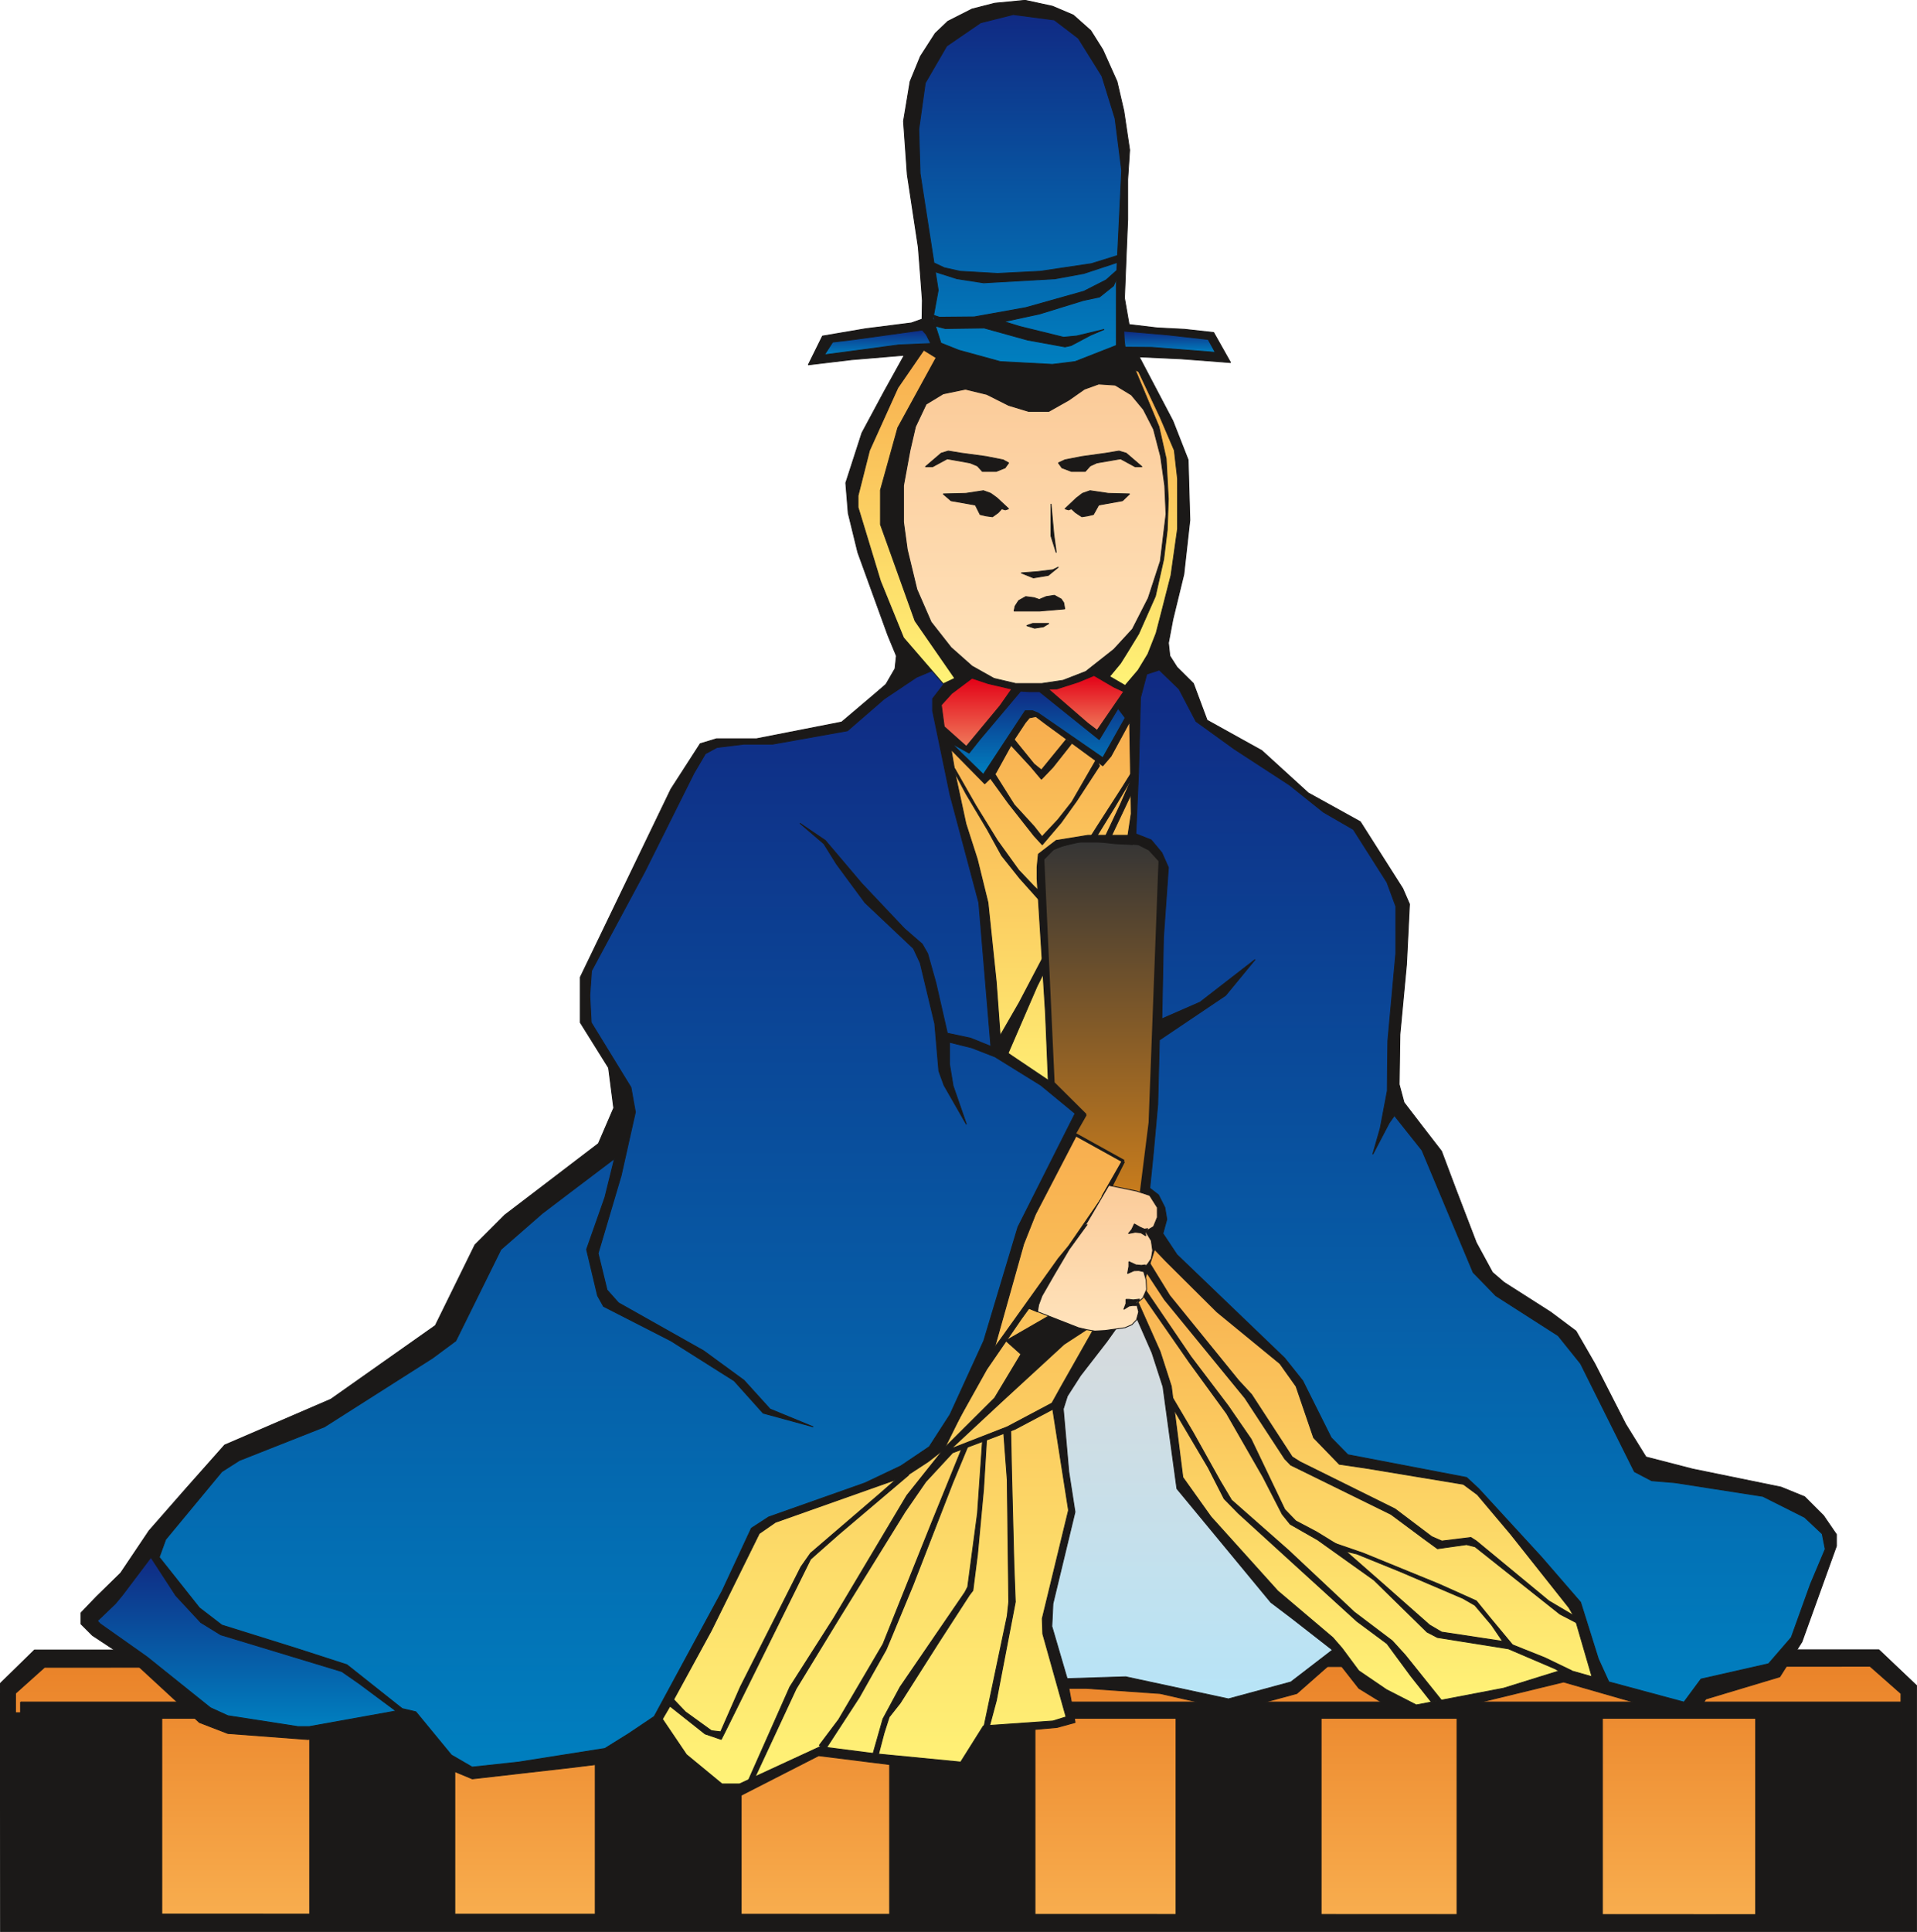 <svg xmlns="http://www.w3.org/2000/svg" version="1.2" width="672.567" height="179.3mm" viewBox="0 0 17795 17930" preserveAspectRatio="xMidYMid" fill-rule="evenodd" stroke-width="28.222" stroke-linejoin="round" xml:space="preserve"><defs class="ClipPathGroup"><clipPath id="a" clipPathUnits="userSpaceOnUse"><path d="M0 0h17795v17930H0z"/></clipPath></defs><g class="SlideGroup"><g class="Slide" clip-path="url(#a)"><g class="Page"><g class="com.sun.star.drawing.PolyPolygonShape"><path class="BoundingBox" fill="none" d="M-1 15307h17800v2626H-1z"/><defs><linearGradient id="b" x1="8898" y1="17927" x2="8898" y2="15310" gradientUnits="userSpaceOnUse"><stop offset="0" style="stop-color:#1b1918"/><stop offset="1" style="stop-color:#1b1918"/></linearGradient></defs><path style="fill:url(#b)" d="m3 15623 317-310 17121-2 353 335v2282H5l-2-2305Z"/><path fill="none" stroke="#1B1918" stroke-width="8" stroke-linejoin="bevel" d="m3 15623 317-310 17121-2 353 335v2282H5l-2-2305Z"/></g><g class="com.sun.star.drawing.PolyPolygonShape"><path class="BoundingBox" fill="none" d="M138 15460h17513v2314H138z"/><defs><linearGradient id="c" x1="8894" y1="17768" x2="8894" y2="15463" gradientUnits="userSpaceOnUse"><stop offset="0" style="stop-color:#f8ad4e"/><stop offset="1" style="stop-color:#ea8329"/></linearGradient></defs><path style="fill:url(#c)" d="m144 15715 269-241 16946-10 287 253v2052l-17504-5 2-2049Z"/><path fill="none" stroke="#1B1918" stroke-width="8" stroke-linejoin="bevel" d="m144 15715 269-241 16946-10 287 253v2052l-17504-5 2-2049Z"/></g><g class="com.sun.star.drawing.PolyPolygonShape"><path class="BoundingBox" fill="none" d="M138 15891h1369v1925H138z"/><defs><linearGradient id="d" x1="822" y1="17811" x2="822" y2="15895" gradientUnits="userSpaceOnUse"><stop offset="0" style="stop-color:#1b1918"/><stop offset="1" style="stop-color:#1b1918"/></linearGradient></defs><path style="fill:url(#d)" d="M142 15895h1360v1916H142v-1916Z"/><path fill="none" stroke="#1B1918" stroke-width="8" stroke-linejoin="bevel" d="M142 15895h1360v1916H142v-1916Z"/></g><g class="com.sun.star.drawing.PolyPolygonShape"><path class="BoundingBox" fill="none" d="M16293 15891h1359v1925h-1359z"/><defs><linearGradient id="e" x1="16972" y1="17811" x2="16972" y2="15895" gradientUnits="userSpaceOnUse"><stop offset="0" style="stop-color:#1b1918"/><stop offset="1" style="stop-color:#1b1918"/></linearGradient></defs><path style="fill:url(#e)" d="M16297 15895h1350v1916h-1350v-1916Z"/><path fill="none" stroke="#1B1918" stroke-width="8" stroke-linejoin="bevel" d="M16297 15895h1350v1916h-1350v-1916Z"/></g><g class="com.sun.star.drawing.PolyPolygonShape"><path class="BoundingBox" fill="none" d="M13520 15891h1360v1925h-1360z"/><defs><linearGradient id="f" x1="14200" y1="17811" x2="14200" y2="15895" gradientUnits="userSpaceOnUse"><stop offset="0" style="stop-color:#1b1918"/><stop offset="1" style="stop-color:#1b1918"/></linearGradient></defs><path style="fill:url(#f)" d="M13525 15895h1350v1916h-1350v-1916Z"/><path fill="none" stroke="#1B1918" stroke-width="8" stroke-linejoin="bevel" d="M13525 15895h1350v1916h-1350v-1916Z"/></g><g class="com.sun.star.drawing.PolyPolygonShape"><path class="BoundingBox" fill="none" d="M10913 15891h1356v1925h-1356z"/><defs><linearGradient id="g" x1="11590" y1="17811" x2="11590" y2="15895" gradientUnits="userSpaceOnUse"><stop offset="0" style="stop-color:#1b1918"/><stop offset="1" style="stop-color:#1b1918"/></linearGradient></defs><path style="fill:url(#g)" d="M10917 15895h1347v1916h-1347v-1916Z"/><path fill="none" stroke="#1B1918" stroke-width="8" stroke-linejoin="bevel" d="M10917 15895h1347v1916h-1347v-1916Z"/></g><g class="com.sun.star.drawing.PolyPolygonShape"><path class="BoundingBox" fill="none" d="M8253 15891h1360v1925H8253z"/><defs><linearGradient id="h" x1="8933" y1="17811" x2="8933" y2="15895" gradientUnits="userSpaceOnUse"><stop offset="0" style="stop-color:#1b1918"/><stop offset="1" style="stop-color:#1b1918"/></linearGradient></defs><path style="fill:url(#h)" d="M8258 15895h1350v1916H8258v-1916Z"/><path fill="none" stroke="#1B1918" stroke-width="8" stroke-linejoin="bevel" d="M8258 15895h1350v1916H8258v-1916Z"/></g><g class="com.sun.star.drawing.PolyPolygonShape"><path class="BoundingBox" fill="none" d="M5521 15891h1364v1925H5521z"/><defs><linearGradient id="i" x1="6202" y1="17811" x2="6202" y2="15895" gradientUnits="userSpaceOnUse"><stop offset="0" style="stop-color:#1b1918"/><stop offset="1" style="stop-color:#1b1918"/></linearGradient></defs><path style="fill:url(#i)" d="M5525 15895h1355v1916H5525v-1916Z"/><path fill="none" stroke="#1B1918" stroke-width="8" stroke-linejoin="bevel" d="M5525 15895h1355v1916H5525v-1916Z"/></g><g class="com.sun.star.drawing.PolyPolygonShape"><path class="BoundingBox" fill="none" d="M2871 15891h1356v1925H2871z"/><defs><linearGradient id="j" x1="3548" y1="17811" x2="3548" y2="15895" gradientUnits="userSpaceOnUse"><stop offset="0" style="stop-color:#1b1918"/><stop offset="1" style="stop-color:#1b1918"/></linearGradient></defs><path style="fill:url(#j)" d="M2875 15895h1347v1916H2875v-1916Z"/><path fill="none" stroke="#1B1918" stroke-width="8" stroke-linejoin="bevel" d="M2875 15895h1347v1916H2875v-1916Z"/></g><g class="com.sun.star.drawing.PolyPolygonShape"><path class="BoundingBox" fill="none" d="M187 15792h17465v160H187z"/><defs><linearGradient id="k" x1="8919" y1="15946" x2="8919" y2="15795" gradientUnits="userSpaceOnUse"><stop offset="0" style="stop-color:#1b1918"/><stop offset="1" style="stop-color:#1b1918"/></linearGradient></defs><path style="fill:url(#k)" d="M191 15796h17456v151H191v-151Z"/><path fill="none" stroke="#1B1918" stroke-width="8" stroke-linejoin="bevel" d="M191 15796h17456v151H191v-151Z"/></g><g class="com.sun.star.drawing.PolyPolygonShape"><path class="BoundingBox" fill="none" d="M748-1h16304v16675H748z"/><defs><linearGradient id="l" x1="8899" y1="16669" x2="8899" y2="3" gradientUnits="userSpaceOnUse"><stop offset="0" style="stop-color:#1b1918"/><stop offset="1" style="stop-color:#1b1918"/></linearGradient></defs><path style="fill:url(#l)" d="m752 14968 144-150 224-219 264-393 348-397 353-398 986-425 970-684 368-749 277-277 869-663 142-330-48-373-262-420v-421l841-1745 272-422 152-46h371l790-155 317-269 94-81 84-145 13-119-79-191-279-769-89-364-23-281 150-464 203-378 190-343-490 41-401 48 132-267 399-68 426-54 99-35 3-173-18-241-20-254-102-674-35-495 61-368 96-234 137-213 117-112 225-114 211-54 282-27 254 55 193 82 162 144 112 178 132 295 63 272 54 363-18 274v371l-15 356-15 373 43 246 261 31 254 13 270 30 157 279-460-35-388-18 312 594 142 362 16 559-56 503-102 419-41 218 13 120 66 104 153 152 127 341 508 282 431 393 483 267 394 620 63 145-28 561-61 650-7 462 45 168 168 219 180 233 132 351 191 498 150 276 107 92 434 277 234 175 175 303 287 562 188 304 434 112 821 168 218 89 175 175 120 175v107l-320 889-206 325-686 206-109 162h-99l-1113-320-1316 320h-160l-424-261-213-272-363 320-579 157-689-157-688-48h-160l58 317-167 46-630 56-211 373-524-61-849-106-734 375h-162l-417-315-213-266-368 266-366 46-955 109-262-109-373-368-892 112-742-56-264-102-581-536-412-272-106-106v-104Z"/><path fill="none" stroke="#1B1918" stroke-width="8" stroke-linejoin="bevel" d="m752 14968 144-150 224-219 264-393 348-397 353-398 986-425 970-684 368-749 277-277 869-663 142-330-48-373-262-420v-421l841-1745 272-422 152-46h371l790-155 317-269 94-81 84-145 13-119-79-191-279-769-89-364-23-281 150-464 203-378 190-343-490 41-401 48 132-267 399-68 426-54 99-35 3-173-18-241-20-254-102-674-35-495 61-368 96-234 137-213 117-112 225-114 211-54 282-27 254 55 193 82 162 144 112 178 132 295 63 272 54 363-18 274v371l-15 356-15 373 43 246 261 31 254 13 270 30 157 279-460-35-388-18 312 594 142 362 16 559-56 503-102 419-41 218 13 120 66 104 153 152 127 341 508 282 431 393 483 267 394 620 63 145-28 561-61 650-7 462 45 168 168 219 180 233 132 351 191 498 150 276 107 92 434 277 234 175 175 303 287 562 188 304 434 112 821 168 218 89 175 175 120 175v107l-320 889-206 325-686 206-109 162h-99l-1113-320-1316 320h-160l-424-261-213-272-363 320-579 157-689-157-688-48h-160l58 317-167 46-630 56-211 373-524-61-849-106-734 375h-162l-417-315-213-266-368 266-366 46-955 109-262-109-373-368-892 112-742-56-264-102-581-536-412-272-106-106v-104Z"/></g><g class="com.sun.star.drawing.PolyPolygonShape"><path class="BoundingBox" fill="none" d="M1474 6194h8511v10211H1474z"/><defs><linearGradient id="m" x1="5729" y1="16400" x2="5729" y2="6198" gradientUnits="userSpaceOnUse"><stop offset="0" style="stop-color:#007fbf"/><stop offset="1" style="stop-color:#102a83"/></linearGradient></defs><path style="fill:url(#m)" d="m6442 7175-458 917-493 918-16 229 13 251 369 602 41 229-132 589-214 722 83 340 106 119 790 445 375 274 242 267 401 165-465-127-269-300-587-371-626-320-55-99-102-429 170-483 89-360-419 317-251 191-384 335-419 848-216 160-1003 638-790 312-163 104-521 629-60 165 373 470 208 160 691 216 470 152 513 407 127 30 330 401 193 112 427-46 805-127 220-137 238-160 630-1163 272-584 160-104 894-316 333-158 264-178 193-299 313-684 317-1056 531-1054-318-262-426-264-216-84-206-51v203l33 201 124 358-208-363-48-132-38-440-135-563-63-135-450-425-264-358-117-188-223-191 236 160 338 399 396 419 165 143 51 89 76 270 107 469 216 46 188 76-112-1334-267-1001-162-780v-111l157-204-99-83-208 88-300 201-340 295-694 124h-267l-251 31-107 58-106 180Z"/><path fill="none" stroke="#1B1918" stroke-width="8" stroke-linejoin="bevel" d="m6442 7175-458 917-493 918-16 229 13 251 369 602 41 229-132 589-214 722 83 340 106 119 790 445 375 274 242 267 401 165-465-127-269-300-587-371-626-320-55-99-102-429 170-483 89-360-419 317-251 191-384 335-419 848-216 160-1003 638-790 312-163 104-521 629-60 165 373 470 208 160 691 216 470 152 513 407 127 30 330 401 193 112 427-46 805-127 220-137 238-160 630-1163 272-584 160-104 894-316 333-158 264-178 193-299 313-684 317-1056 531-1054-318-262-426-264-216-84-206-51v203l33 201 124 358-208-363-48-132-38-440-135-563-63-135-450-425-264-358-117-188-223-191 236 160 338 399 396 419 165 143 51 89 76 270 107 469 216 46 188 76-112-1334-267-1001-162-780v-111l157-204-99-83-208 88-300 201-340 295-694 124h-267l-251 31-107 58-106 180Z"/></g><g class="com.sun.star.drawing.PolyPolygonShape"><path class="BoundingBox" fill="none" d="M900 14449h2781v1580H900z"/><defs><linearGradient id="n" x1="2290" y1="16023" x2="2290" y2="14452" gradientUnits="userSpaceOnUse"><stop offset="0" style="stop-color:#007fbf"/><stop offset="1" style="stop-color:#102a83"/></linearGradient></defs><path style="fill:url(#n)" d="m904 15043 167-160 66-80 264-350 231 355 232 250 185 114 1124 341 160 111 343 255-806 145h-104l-651-101-162-74-590-473-432-305-27-28Z"/><path fill="none" stroke="#1B1918" stroke-width="8" stroke-linejoin="bevel" d="m904 15043 167-160 66-80 264-350 231 355 232 250 185 114 1124 341 160 111 343 255-806 145h-104l-651-101-162-74-590-473-432-305-27-28Z"/></g><g class="com.sun.star.drawing.PolyPolygonShape"><path class="BoundingBox" fill="none" d="M8825 6646h1681v3769H8825z"/><defs><linearGradient id="o" x1="9665" y1="10410" x2="9665" y2="6650" gradientUnits="userSpaceOnUse"><stop offset="0" style="stop-color:#fff377"/><stop offset="1" style="stop-color:#f8ad4e"/></linearGradient></defs><path style="fill:url(#o)" d="m9141 7274-312-317 43 251 94 437 106 330 99 402 77 737 38 521 45 122 456 307 305 231-23 64 81 51 231-587-17-589-28-539 101-720 64-424-15-851-173 318-76 89-531-389-90-68-61 12-38 46-99 150-175 317-102 99Z"/><path fill="none" stroke="#1B1918" stroke-width="8" stroke-linejoin="bevel" d="m9141 7274-312-317 43 251 94 437 106 330 99 402 77 737 38 521 45 122 456 307 305 231-23 64 81 51 231-587-17-589-28-539 101-720 64-424-15-851-173 318-76 89-531-389-90-68-61 12-38 46-99 150-175 317-102 99Z"/></g><g class="com.sun.star.drawing.PolyPolygonShape"><path class="BoundingBox" fill="none" d="M9264 7220h1247v2580H9264z"/><defs><linearGradient id="p" x1="9887" y1="9794" x2="9887" y2="7223" gradientUnits="userSpaceOnUse"><stop offset="0" style="stop-color:#1b1918"/><stop offset="1" style="stop-color:#1b1918"/></linearGradient></defs><path style="fill:url(#p)" d="m9349 9795 278-643 510-1014 364-770 5-144-106 243-201 427-168 356-331 600-239 455-193 335 50 117 31 38Z"/><path fill="none" stroke="#1B1918" stroke-width="8" stroke-linejoin="bevel" d="m9349 9795 278-643 510-1014 364-770 5-144-106 243-201 427-168 356-331 600-239 455-193 335 50 117 31 38Z"/></g><g class="com.sun.star.drawing.PolyPolygonShape"><path class="BoundingBox" fill="none" d="M9381 6854h571v383h-571z"/><defs><linearGradient id="q" x1="9666" y1="7232" x2="9666" y2="6858" gradientUnits="userSpaceOnUse"><stop offset="0" style="stop-color:#1b1918"/><stop offset="1" style="stop-color:#1b1918"/></linearGradient></defs><path style="fill:url(#q)" d="m9385 6916 182 197 100 119 107-112 173-219-51-36-229 281-69-56-188-232-25 58Z"/><path fill="none" stroke="#1B1918" stroke-width="8" stroke-linejoin="bevel" d="m9385 6916 182 197 100 119 107-112 173-219-51-36-229 281-69-56-188-232-25 58Z"/></g><g class="com.sun.star.drawing.PolyPolygonShape"><path class="BoundingBox" fill="none" d="M9182 7045h1030v801H9182z"/><defs><linearGradient id="r" x1="9697" y1="7839" x2="9697" y2="7048" gradientUnits="userSpaceOnUse"><stop offset="0" style="stop-color:#1b1918"/><stop offset="1" style="stop-color:#1b1918"/></linearGradient></defs><path style="fill:url(#r)" d="m9187 7214 175 242 237 301 76 83 175-206 144-201 213-326-30-58-227 394-130 165-140 149-5 10-76-97-184-201-185-294-43 39Z"/><path fill="none" stroke="#1B1918" stroke-width="8" stroke-linejoin="bevel" d="m9187 7214 175 242 237 301 76 83 175-206 144-201 213-326-30-58-227 394-130 165-140 149-5 10-76-97-184-201-185-294-43 39Z"/></g><g class="com.sun.star.drawing.PolyPolygonShape"><path class="BoundingBox" fill="none" d="M8858 7128h1654v1310H8858z"/><defs><linearGradient id="s" x1="9684" y1="8432" x2="9684" y2="7131" gradientUnits="userSpaceOnUse"><stop offset="0" style="stop-color:#1b1918"/><stop offset="1" style="stop-color:#1b1918"/></linearGradient></defs><path style="fill:url(#s)" d="m8872 7187 96 181 198 332 132 240 168 211 193 216 72 66 175-259 219-323 213-346 168-282v-56l-94 150-224 348-246 387-224 287-120-114-142-150-196-272-203-329-195-342 10 55Z"/><path fill="none" stroke="#1B1918" stroke-width="8" stroke-linejoin="bevel" d="m8872 7187 96 181 198 332 132 240 168 211 193 216 72 66 175-259 219-323 213-346 168-282v-56l-94 150-224 348-246 387-224 287-120-114-142-150-196-272-203-329-195-342 10 55Z"/></g><g class="com.sun.star.drawing.PolyPolygonShape"><path class="BoundingBox" fill="none" d="M6145 10430h4498v6131H6145z"/><defs><linearGradient id="t" x1="8393" y1="16556" x2="8393" y2="10434" gradientUnits="userSpaceOnUse"><stop offset="0" style="stop-color:#fff377"/><stop offset="1" style="stop-color:#f8ad4e"/></linearGradient></defs><path style="fill:url(#t)" d="m10046 10434-434 835-110 277-266 947-473 958-145 113-205 134-1215 430-150 104-445 901-368 674-86 147 223 330 330 272h163l749-346 523 67 781 76 211-336 645-45 122-38-216-770-5-142 244-1006-155-992 86-155 531-937 257-368-356-394-53-68 233-407-416-261Z"/><path fill="none" stroke="#1B1918" stroke-width="8" stroke-linejoin="bevel" d="m10046 10434-434 835-110 277-266 947-473 958-145 113-205 134-1215 430-150 104-445 901-368 674-86 147 223 330 330 272h163l749-346 523 67 781 76 211-336 645-45 122-38-216-770-5-142 244-1006-155-992 86-155 531-937 257-368-356-394-53-68 233-407-416-261Z"/></g><g class="com.sun.star.drawing.PolyPolygonShape"><path class="BoundingBox" fill="none" d="M9760 12122h2614v3650H9760z"/><defs><linearGradient id="u" x1="11066" y1="15766" x2="11066" y2="12125" gradientUnits="userSpaceOnUse"><stop offset="0" style="stop-color:#b7e4f7"/><stop offset="1" style="stop-color:#d9dadb"/></linearGradient></defs><path style="fill:url(#u)" d="m10506 12126-232 325-244 315-122 190-38 120 51 582 58 374-205 851-10 211 142 485 544-17 953 205 580-157 386-297-378-295-194-147-872-1055-129-946-102-315-188-429Z"/><path fill="none" stroke="#1B1918" stroke-width="8" stroke-linejoin="bevel" d="m10506 12126-232 325-244 315-122 190-38 120 51 582 58 374-205 851-10 211 142 485 544-17 953 205 580-157 386-297-378-295-194-147-872-1055-129-946-102-315-188-429Z"/></g><g class="com.sun.star.drawing.PolyPolygonShape"><path class="BoundingBox" fill="none" d="M10557 11591h4226v4237h-4226z"/><defs><linearGradient id="v" x1="12669" y1="15823" x2="12669" y2="11595" gradientUnits="userSpaceOnUse"><stop offset="0" style="stop-color:#fff377"/><stop offset="1" style="stop-color:#f8ad4e"/></linearGradient></defs><path style="fill:url(#v)" d="m10718 11595-157 482 208 467 104 322 107 845 261 366 620 688 511 433 86 99 155 209 257 175 277 142 810-155 572-178 249 71-158-543-55-97-544-686-307-364-130-96-907-150-245-36-238-246-163-477-150-211-584-479-475-472-104-109Z"/><path fill="none" stroke="#1B1918" stroke-width="8" stroke-linejoin="bevel" d="m10718 11595-157 482 208 467 104 322 107 845 261 366 620 688 511 433 86 99 155 209 257 175 277 142 810-155 572-178 249 71-158-543-55-97-544-686-307-364-130-96-907-150-245-36-238-246-163-477-150-211-584-479-475-472-104-109Z"/></g><g class="com.sun.star.drawing.PolyPolygonShape"><path class="BoundingBox" fill="none" d="M6214 13684h2227v2465H6214z"/><defs><linearGradient id="w" x1="7327" y1="16142" x2="7327" y2="13687" gradientUnits="userSpaceOnUse"><stop offset="0" style="stop-color:#1b1918"/><stop offset="1" style="stop-color:#1b1918"/></linearGradient></defs><path style="fill:url(#w)" d="m8436 13688-650 551-214 189-48 43-793 1601-36 71-150-51-327-259 33-63 111 117 242 175 86 10 183-417 562-1113 89-127 635-545 208-182h69Z"/><path fill="none" stroke="#1B1918" stroke-width="8" stroke-linejoin="bevel" d="m8436 13688-650 551-214 189-48 43-793 1601-36 71-150-51-327-259 33-63 111 117 242 175 86 10 183-417 562-1113 89-127 635-545 208-182h69Z"/></g><g class="com.sun.star.drawing.PolyPolygonShape"><path class="BoundingBox" fill="none" d="M8825 11098h1458v2205H8825z"/><defs><linearGradient id="x" x1="9553" y1="13298" x2="9553" y2="11102" gradientUnits="userSpaceOnUse"><stop offset="0" style="stop-color:#1b1918"/><stop offset="1" style="stop-color:#1b1918"/></linearGradient></defs><path style="fill:url(#x)" d="m8829 13298 330-590 323-470 412-567 384-526-40-43-318 462-95 115-538 752-116 157-200 408-142 302Z"/><path fill="none" stroke="#1B1918" stroke-width="8" stroke-linejoin="bevel" d="m8829 13298 330-590 323-470 412-567 384-526-40-43-318 462-95 115-538 752-116 157-200 408-142 302Z"/></g><g class="com.sun.star.drawing.PolyPolygonShape"><path class="BoundingBox" fill="none" d="M6945 11929h3579v4595H6945z"/><defs><linearGradient id="y" x1="8734" y1="16519" x2="8734" y2="11933" gradientUnits="userSpaceOnUse"><stop offset="0" style="stop-color:#1b1918"/><stop offset="1" style="stop-color:#1b1918"/></linearGradient></defs><path style="fill:url(#y)" d="m9337 12443 140 125-244 406-455 453-360 452-677 1136-409 641-383 863 60-28 381-818 394-646 616-995 193-280 249-269 581-219 355-188v-61l-428 227-521 203 462-430 586-539 210-137 206-191 219-101 7-114-632 193-550 317Z"/><path fill="none" stroke="#1B1918" stroke-width="8" stroke-linejoin="bevel" d="m9337 12443 140 125-244 406-455 453-360 452-677 1136-409 641-383 863 60-28 381-818 394-646 616-995 193-280 249-269 581-219 355-188v-61l-428 227-521 203 462-430 586-539 210-137 206-191 219-101 7-114-632 193-550 317Z"/></g><g class="com.sun.star.drawing.PolyPolygonShape"><path class="BoundingBox" fill="none" d="M7601 13422h1387v2809H7601z"/><defs><linearGradient id="z" x1="8294" y1="16226" x2="8294" y2="13426" gradientUnits="userSpaceOnUse"><stop offset="0" style="stop-color:#1b1918"/><stop offset="1" style="stop-color:#1b1918"/></linearGradient></defs><path style="fill:url(#z)" d="m7605 16198 180-239 412-701 453-1129 275-676 58-27-140 337-369 950-203 489-46 109-249 442-308 473-63-28Z"/><path fill="none" stroke="#1B1918" stroke-width="8" stroke-linejoin="bevel" d="m7605 16198 180-239 412-701 453-1129 275-676 58-27-140 337-369 950-203 489-46 109-249 442-308 473-63-28Z"/></g><g class="com.sun.star.drawing.PolyPolygonShape"><path class="BoundingBox" fill="none" d="M8101 13354h1062v2931H8101z"/><defs><linearGradient id="A" x1="8631" y1="16280" x2="8631" y2="13358" gradientUnits="userSpaceOnUse"><stop offset="0" style="stop-color:#1b1918"/><stop offset="1" style="stop-color:#1b1918"/></linearGradient></defs><path style="fill:url(#A)" d="m8105 16273 91-320 160-297 601-878 26-50 91-685 46-663 38-22-28 462-56 603-43 338-33 43-283 437-359 565-102 129-48 150-51 195-50-7Z"/><path fill="none" stroke="#1B1918" stroke-width="8" stroke-linejoin="bevel" d="m8105 16273 91-320 160-297 601-878 26-50 91-685 46-663 38-22-28 462-56 603-43 338-33 43-283 437-359 565-102 129-48 150-51 195-50-7Z"/></g><g class="com.sun.star.drawing.PolyPolygonShape"><path class="BoundingBox" fill="none" d="M9125 13275h305v2779h-305z"/><defs><linearGradient id="B" x1="9277" y1="16049" x2="9277" y2="13279" gradientUnits="userSpaceOnUse"><stop offset="0" style="stop-color:#1b1918"/><stop offset="1" style="stop-color:#1b1918"/></linearGradient></defs><path style="fill:url(#B)" d="m9317 13294 33 439 14 1134-14 130-221 1052 55-25 65-242 176-915-13-343-22-867-8-378-65 15Z"/><path fill="none" stroke="#1B1918" stroke-width="8" stroke-linejoin="bevel" d="m9317 13294 33 439 14 1134-14 130-221 1052 55-25 65-242 176-915-13-343-22-867-8-378-65 15Z"/></g><g class="com.sun.star.drawing.PolyPolygonShape"><path class="BoundingBox" fill="none" d="M10882 12970h2504v2827h-2504z"/><defs><linearGradient id="C" x1="12133" y1="15792" x2="12133" y2="12974" gradientUnits="userSpaceOnUse"><stop offset="0" style="stop-color:#1b1918"/><stop offset="1" style="stop-color:#1b1918"/></linearGradient></defs><path style="fill:url(#C)" d="m10898 13083 318 538 147 288 132 135 1101 1003 279 207 221 300 188 238 97-12-336-419-121-133-353-267-609-572-530-467-107-180-249-446-190-322 12 109Z"/><path fill="none" stroke="#1B1918" stroke-width="8" stroke-linejoin="bevel" d="m10898 13083 318 538 147 288 132 135 1101 1003 279 207 221 300 188 238 97-12-336-419-121-133-353-267-609-572-530-467-107-180-249-446-190-322 12 109Z"/></g><g class="com.sun.star.drawing.PolyPolygonShape"><path class="BoundingBox" fill="none" d="M10578 11929h4016v3592h-4016z"/><defs><linearGradient id="D" x1="12585" y1="15515" x2="12585" y2="11933" gradientUnits="userSpaceOnUse"><stop offset="0" style="stop-color:#1b1918"/><stop offset="1" style="stop-color:#1b1918"/></linearGradient></defs><path style="fill:url(#D)" d="m10582 11983 459 661 346 475 338 589 178 346 74 92 254 145 523 373 493 483 96 50 659 105 437 187 41 26 109-10-249-120-376-150-582-88-112-66-429-379-397-348-223-137-193-102-102-106-312-652-215-312-345-455-447-657-25 50Z"/><path fill="none" stroke="#1B1918" stroke-width="8" stroke-linejoin="bevel" d="m10582 11983 459 661 346 475 338 589 178 346 74 92 254 145 523 373 493 483 96 50 659 105 437 187 41 26 109-10-249-120-376-150-582-88-112-66-429-379-397-348-223-137-193-102-102-106-312-652-215-312-345-455-447-657-25 50Z"/></g><g class="com.sun.star.drawing.PolyPolygonShape"><path class="BoundingBox" fill="none" d="M12355 14309h1710v985h-1710z"/><defs><linearGradient id="E" x1="13210" y1="15289" x2="13210" y2="14313" gradientUnits="userSpaceOnUse"><stop offset="0" style="stop-color:#1b1918"/><stop offset="1" style="stop-color:#1b1918"/></linearGradient></defs><path style="fill:url(#E)" d="m12360 14313 294 101 702 287 348 156 130 160 226 272-97-36-117-172-155-183-111-64-585-250-399-162-109-26-127-83Z"/><path fill="none" stroke="#1B1918" stroke-width="8" stroke-linejoin="bevel" d="m12360 14313 294 101 702 287 348 156 130 160 226 272-97-36-117-172-155-183-111-64-585-250-399-162-109-26-127-83Z"/></g><g class="com.sun.star.drawing.PolyPolygonShape"><path class="BoundingBox" fill="none" d="M10639 11702h4021v3374h-4021z"/><defs><linearGradient id="F" x1="12649" y1="15071" x2="12649" y2="11707" gradientUnits="userSpaceOnUse"><stop offset="0" style="stop-color:#1b1918"/><stop offset="1" style="stop-color:#1b1918"/></linearGradient></defs><path style="fill:url(#F)" d="m10643 11808 167 254 747 913 369 564 56 58 930 457 307 228 125 91 269-38 80 20 787 625 175 91-40-73-237-140-673-556-51-33-270 33-94-41-340-257-882-437-73-46-377-579-122-132-638-786-195-317-20 101Z"/><path fill="none" stroke="#1B1918" stroke-width="8" stroke-linejoin="bevel" d="m10643 11808 167 254 747 913 369 564 56 58 930 457 307 228 125 91 269-38 80 20 787 625 175 91-40-73-237-140-673-556-51-33-270 33-94-41-340-257-882-437-73-46-377-579-122-132-638-786-195-317-20 101Z"/></g><g class="com.sun.star.drawing.PolyPolygonShape"><path class="BoundingBox" fill="none" d="M7960 3245h908v3106h-908z"/><defs><linearGradient id="G" x1="8414" y1="6345" x2="8414" y2="3248" gradientUnits="userSpaceOnUse"><stop offset="0" style="stop-color:#fff377"/><stop offset="1" style="stop-color:#f8ad4e"/></linearGradient></defs><path style="fill:url(#G)" d="m8575 3249-241 350-263 582-106 419v109l208 684 214 526 369 427 107-51-369-533-321-895v-318l161-579 356-650-115-71Z"/><path fill="none" stroke="#1B1918" stroke-width="8" stroke-linejoin="bevel" d="m8575 3249-241 350-263 582-106 419v109l208 684 214 526 369 427 107-51-369-533-321-895v-318l161-579 356-650-115-71Z"/></g><g class="com.sun.star.drawing.PolyPolygonShape"><path class="BoundingBox" fill="none" d="M8383 3560h2446v2789H8383z"/><defs><linearGradient id="H" x1="9605" y1="6344" x2="9605" y2="3564" gradientUnits="userSpaceOnUse"><stop offset="0" style="stop-color:#ffe3bc"/><stop offset="1" style="stop-color:#fbcb99"/></linearGradient></defs><path style="fill:url(#H)" d="m8755 3655-158 96-99 209-51 221-60 326v338l35 256 89 369 132 303 185 236 195 173 203 114 203 48h239l200-30 211-82 260-205 173-188 147-288 112-343 53-437-12-264-38-270-66-254-94-183-112-135-150-91-153-10-133 48-144 101-186 105h-188l-185-56-203-102-199-48-206 43Z"/><path fill="none" stroke="#1B1918" stroke-width="8" stroke-linejoin="bevel" d="m8755 3655-158 96-99 209-51 221-60 326v338l35 256 89 369 132 303 185 236 195 173 203 114 203 48h239l200-30 211-82 260-205 173-188 147-288 112-343 53-437-12-264-38-270-66-254-94-183-112-135-150-91-153-10-133 48-144 101-186 105h-188l-185-56-203-102-199-48-206 43Z"/></g><g class="com.sun.star.drawing.PolyPolygonShape"><path class="BoundingBox" fill="none" d="M10296 3428h640v2939h-640z"/><defs><linearGradient id="I" x1="10615" y1="6362" x2="10615" y2="3432" gradientUnits="userSpaceOnUse"><stop offset="0" style="stop-color:#fff377"/><stop offset="1" style="stop-color:#f8ad4e"/></linearGradient></defs><path style="fill:url(#I)" d="m10537 3432 221 528 67 298 20 373-10 287-33 272-77 343-155 349-107 175-62 99-101 122 144 84 121-142 91-150 76-193 50-193 88-344 61-432v-465l-30-264-131-306-200-424-33-17Z"/><path fill="none" stroke="#1B1918" stroke-width="8" stroke-linejoin="bevel" d="m10537 3432 221 528 67 298 20 373-10 287-33 272-77 343-155 349-107 175-62 99-101 122 144 84 121-142 91-150 76-193 50-193 88-344 61-432v-465l-30-264-131-306-200-424-33-17Z"/></g><g class="com.sun.star.drawing.PolyPolygonShape"><path class="BoundingBox" fill="none" d="M8586 4181h782v199h-782z"/><defs><linearGradient id="J" x1="8976" y1="4374" x2="8976" y2="4185" gradientUnits="userSpaceOnUse"><stop offset="0" style="stop-color:#1b1918"/><stop offset="1" style="stop-color:#1b1918"/></linearGradient></defs><path style="fill:url(#J)" d="m9312 4268-158-31-229-31-122-20-66 20-147 126h66l137-74 212 38 68 28 46 51h129l82-33 33-46-51-28Z"/><path fill="none" stroke="#1B1918" stroke-width="8" stroke-linejoin="bevel" d="m9312 4268-158-31-229-31-122-20-66 20-147 126h66l137-74 212 38 68 28 46 51h129l82-33 33-46-51-28Z"/></g><g class="com.sun.star.drawing.PolyPolygonShape"><path class="BoundingBox" fill="none" d="M9821 4181h785v199h-785z"/><defs><linearGradient id="K" x1="10213" y1="4374" x2="10213" y2="4185" gradientUnits="userSpaceOnUse"><stop offset="0" style="stop-color:#1b1918"/><stop offset="1" style="stop-color:#1b1918"/></linearGradient></defs><path style="fill:url(#K)" d="m9885 4268 159-31 223-31 120-20 67 20 147 126h-63l-136-74-221 38-61 28-46 51h-128l-88-33-33-46 60-28Z"/><path fill="none" stroke="#1B1918" stroke-width="8" stroke-linejoin="bevel" d="m9885 4268 159-31 223-31 120-20 67 20 147 126h-63l-136-74-221 38-61 28-46 51h-128l-88-33-33-46 60-28Z"/></g><g class="com.sun.star.drawing.PolyPolygonShape"><path class="BoundingBox" fill="none" d="M9751 4672h59v462h-59z"/><defs><linearGradient id="L" x1="9780" y1="5128" x2="9780" y2="4675" gradientUnits="userSpaceOnUse"><stop offset="0" style="stop-color:#1b1918"/><stop offset="1" style="stop-color:#1b1918"/></linearGradient></defs><path style="fill:url(#L)" d="M9756 4676v298l49 155-23-173-26-280Z"/><path fill="none" stroke="#1B1918" stroke-width="8" stroke-linejoin="bevel" d="M9756 4676v298l49 155-23-173-26-280Z"/></g><g class="com.sun.star.drawing.PolyPolygonShape"><path class="BoundingBox" fill="none" d="M9474 5259h356v109h-356z"/><defs><linearGradient id="M" x1="9652" y1="5363" x2="9652" y2="5263" gradientUnits="userSpaceOnUse"><stop offset="0" style="stop-color:#1b1918"/><stop offset="1" style="stop-color:#1b1918"/></linearGradient></defs><path style="fill:url(#M)" d="m9774 5288-146 18-149 11 114 46 138-23 94-77-51 25Z"/><path fill="none" stroke="#1B1918" stroke-width="8" stroke-linejoin="bevel" d="m9774 5288-146 18-149 11 114 46 138-23 94-77-51 25Z"/></g><g class="com.sun.star.drawing.PolyPolygonShape"><path class="BoundingBox" fill="none" d="M9409 5521h480v155h-480z"/><defs><linearGradient id="N" x1="9648" y1="5671" x2="9648" y2="5525" gradientUnits="userSpaceOnUse"><stop offset="0" style="stop-color:#1b1918"/><stop offset="1" style="stop-color:#1b1918"/></linearGradient></defs><path style="fill:url(#N)" d="m9884 5651-10-57-23-34-63-35-77 12-64 27-48-17-77-10-66 37-33 51-10 46h237l234-20Z"/><path fill="none" stroke="#1B1918" stroke-width="8" stroke-linejoin="bevel" d="m9884 5651-10-57-23-34-63-35-77 12-64 27-48-17-77-10-66 37-33 51-10 46h237l234-20Z"/></g><g class="com.sun.star.drawing.PolyPolygonShape"><path class="BoundingBox" fill="none" d="M9526 5782h216v53h-216z"/><defs><linearGradient id="O" x1="9633" y1="5830" x2="9633" y2="5786" gradientUnits="userSpaceOnUse"><stop offset="0" style="stop-color:#1b1918"/><stop offset="1" style="stop-color:#1b1918"/></linearGradient></defs><path style="fill:url(#O)" d="M9586 5786h151l-51 31-82 13-74-24 56-20Z"/><path fill="none" stroke="#1B1918" stroke-width="8" stroke-linejoin="bevel" d="M9586 5786h151l-51 31-82 13-74-24 56-20Z"/></g><g class="com.sun.star.drawing.PolyPolygonShape"><path class="BoundingBox" fill="none" d="M9882 4550h609v252h-609z"/><defs><linearGradient id="P" x1="10186" y1="4796" x2="10186" y2="4554" gradientUnits="userSpaceOnUse"><stop offset="0" style="stop-color:#1b1918"/><stop offset="1" style="stop-color:#1b1918"/></linearGradient></defs><path style="fill:url(#P)" d="m9886 4722 106-100 56-43 71-25 169 25 198 5-66 63-221 40-49 88-56 13-51 8-58-38-39-36-27 10-33-10Z"/><path fill="none" stroke="#1B1918" stroke-width="8" stroke-linejoin="bevel" d="m9886 4722 106-100 56-43 71-25 169 25 198 5-66 63-221 40-49 88-56 13-51 8-58-38-39-36-27 10-33-10Z"/></g><g class="com.sun.star.drawing.PolyPolygonShape"><path class="BoundingBox" fill="none" d="M8751 4550h617v252h-617z"/><defs><linearGradient id="Q" x1="9059" y1="4796" x2="9059" y2="4554" gradientUnits="userSpaceOnUse"><stop offset="0" style="stop-color:#1b1918"/><stop offset="1" style="stop-color:#1b1918"/></linearGradient></defs><path style="fill:url(#Q)" d="m9363 4722-107-100-59-43-68-25-164 25-210 5 73 63 226 40 44 88 56 13 59 8 53-38 33-36 33 10 31-10Z"/><path fill="none" stroke="#1B1918" stroke-width="8" stroke-linejoin="bevel" d="m9363 4722-107-100-59-43-68-25-164 25-210 5 73 63 226 40 44 88 56 13 59 8 53-38 33-36 33 10 31-10Z"/></g><g class="com.sun.star.drawing.PolyPolygonShape"><path class="BoundingBox" fill="none" d="M9727 6264h709v519h-709z"/><defs><linearGradient id="R" x1="10081" y1="6777" x2="10081" y2="6268" gradientUnits="userSpaceOnUse"><stop offset="0" style="stop-color:#ef795a"/><stop offset="1" style="stop-color:#e30016"/></linearGradient></defs><path style="fill:url(#R)" d="m9731 6395 364 315 89 68 247-359-94-44-181-106-145 60-199 64-81 2Z"/><path fill="none" stroke="#1B1918" stroke-width="8" stroke-linejoin="bevel" d="m9731 6395 364 315 89 68 247-359-94-44-181-106-145 60-199 64-81 2Z"/></g><g class="com.sun.star.drawing.PolyPolygonShape"><path class="BoundingBox" fill="none" d="M8734 6290h663v642h-663z"/><defs><linearGradient id="S" x1="9065" y1="6926" x2="9065" y2="6293" gradientUnits="userSpaceOnUse"><stop offset="0" style="stop-color:#ef795a"/><stop offset="1" style="stop-color:#e30016"/></linearGradient></defs><path style="fill:url(#S)" d="m9023 6294-189 142-96 106 27 202 205 183 313-377 109-155-219-51-150-50Z"/><path fill="none" stroke="#1B1918" stroke-width="8" stroke-linejoin="bevel" d="m9023 6294-189 142-96 106 27 202 205 183 313-377 109-155-219-51-150-50Z"/></g><g class="com.sun.star.drawing.PolyPolygonShape"><path class="BoundingBox" fill="none" d="M8830 6410h1620v782H8830z"/><defs><linearGradient id="T" x1="9639" y1="7186" x2="9639" y2="6413" gradientUnits="userSpaceOnUse"><stop offset="0" style="stop-color:#007fbf"/><stop offset="1" style="stop-color:#102a83"/></linearGradient></defs><path style="fill:url(#T)" d="m9474 6414-379 450-99 125-162-89 294 287 389-591h68l51 21 601 415 208-370-66-88-175 290-554-445h-95l-81-5Z"/><path fill="none" stroke="#1B1918" stroke-width="8" stroke-linejoin="bevel" d="m9474 6414-379 450-99 125-162-89 294 287 389-591h68l51 21 601 415 208-370-66-88-175 290-554-445h-95l-81-5Z"/></g><g class="com.sun.star.drawing.PolyPolygonShape"><path class="BoundingBox" fill="none" d="M9666 7791h1117v4046H9666z"/><defs><linearGradient id="U" x1="10224" y1="11821" x2="10224" y2="7804" gradientUnits="userSpaceOnUse"><stop offset="0" style="stop-color:#e98c17"/><stop offset="1" style="stop-color:#353535"/></linearGradient></defs><path style="fill:url(#U)" d="m10430 10777-458-254 101-177-297-295-96-2079 101-104 201-63h326l262 25 101 51 97 106-92 2432-127 1010-150 393-445-99 476-946Z"/><path fill="none" stroke="#1B1918" stroke-width="28" stroke-linejoin="bevel" d="m10430 10777-458-254 101-177-297-295-96-2079 101-104 201-63h326l262 25 101 51 97 106-92 2432-127 1010-150 393-445-99 476-946Z"/></g><g class="com.sun.star.drawing.PolyPolygonShape"><path class="BoundingBox" fill="none" d="M10540 6214h6408v9588h-6408z"/><defs><linearGradient id="V" x1="13743" y1="15796" x2="13743" y2="6217" gradientUnits="userSpaceOnUse"><stop offset="0" style="stop-color:#007fbf"/><stop offset="1" style="stop-color:#102a83"/></linearGradient></defs><path style="fill:url(#V)" d="m10762 6218-117 38-58 218-18 688-25 577 142 56 99 119 61 137-46 651-15 754 355-155 511-396-274 333-615 414-15 596-41 453-33 326 81 63 59 117 18 109-36 132 130 196 1000 960 168 211 264 528 155 158 1102 211 112 104 583 635 363 419 165 526 97 213 698 188 158-214 627-142 211-244 178-495 137-325-28-142-163-153-388-195-816-127-216-18-160-84-500-1003-208-259-579-371-210-216-475-1134-256-322-48 68-153 292 69-241 66-348 2-236 3-229 74-813v-434l-82-223-312-491-277-160-318-254-510-332-356-257-157-300-183-177Z"/><path fill="none" stroke="#1B1918" stroke-width="8" stroke-linejoin="bevel" d="m10762 6218-117 38-58 218-18 688-25 577 142 56 99 119 61 137-46 651-15 754 355-155 511-396-274 333-615 414-15 596-41 453-33 326 81 63 59 117 18 109-36 132 130 196 1000 960 168 211 264 528 155 158 1102 211 112 104 583 635 363 419 165 526 97 213 698 188 158-214 627-142 211-244 178-495 137-325-28-142-163-153-388-195-816-127-216-18-160-84-500-1003-208-259-579-371-210-216-475-1134-256-322-48 68-153 292 69-241 66-348 2-236 3-229 74-813v-434l-82-223-312-491-277-160-318-254-510-332-356-257-157-300-183-177Z"/></g><g class="com.sun.star.drawing.PolyPolygonShape"><path class="BoundingBox" fill="none" d="M8525 131h1892v3257H8525z"/><defs><linearGradient id="W" x1="9470" y1="3381" x2="9470" y2="134" gradientUnits="userSpaceOnUse"><stop offset="0" style="stop-color:#007fbf"/><stop offset="1" style="stop-color:#102a83"/></linearGradient></defs><path style="fill:url(#W)" d="m8734 3184-73-229 48-262-168-1083-12-411 60-429 199-343 315-216 302-76 382 50 223 170 219 351 122 394 61 482-49 1017v607l-383 150-211 26-484-26-386-106-165-66Z"/><path fill="none" stroke="#1B1918" stroke-width="8" stroke-linejoin="bevel" d="m8734 3184-73-229 48-262-168-1083-12-411 60-429 199-343 315-216 302-76 382 50 223 170 219 351 122 394 61 482-49 1017v607l-383 150-211 26-484-26-386-106-165-66Z"/></g><g class="com.sun.star.drawing.PolyPolygonShape"><path class="BoundingBox" fill="none" d="M8670 2366h1714v264H8670z"/><defs><linearGradient id="X" x1="9526" y1="2624" x2="9526" y2="2369" gradientUnits="userSpaceOnUse"><stop offset="0" style="stop-color:#1b1918"/><stop offset="1" style="stop-color:#1b1918"/></linearGradient></defs><path style="fill:url(#X)" d="m8674 2442 91 43 147 33 348 20 395-20 477-71 247-77v63l-318 105-266 49-664 38-247-38-210-67v-78Z"/><path fill="none" stroke="#1B1918" stroke-width="8" stroke-linejoin="bevel" d="m8674 2442 91 43 147 33 348 20 395-20 477-71 247-77v63l-318 105-266 49-664 38-247-38-210-67v-78Z"/></g><g class="com.sun.star.drawing.PolyPolygonShape"><path class="BoundingBox" fill="none" d="M8662 2495h1722v729H8662z"/><defs><linearGradient id="Y" x1="9522" y1="3219" x2="9522" y2="2499" gradientUnits="userSpaceOnUse"><stop offset="0" style="stop-color:#1b1918"/><stop offset="1" style="stop-color:#1b1918"/></linearGradient></defs><path style="fill:url(#Y)" d="m10379 2499-111 99-206 105-540 152-478 86-323 3-55-18 15 99 94 24 361-5 404 112 346 63 56-12 183-97 125-53-254 61-123 12-406-100-148-45 330-71 405-125 153-33 129-103 28-63 15-91Z"/><path fill="none" stroke="#1B1918" stroke-width="8" stroke-linejoin="bevel" d="m10379 2499-111 99-206 105-540 152-478 86-323 3-55-18 15 99 94 24 361-5 404 112 346 63 56-12 183-97 125-53-254 61-123 12-406-100-148-45 330-71 405-125 153-33 129-103 28-63 15-91Z"/></g><g class="com.sun.star.drawing.PolyPolygonShape"><path class="BoundingBox" fill="none" d="M7649 3059h996v239h-996z"/><defs><linearGradient id="Z" x1="8146" y1="3293" x2="8146" y2="3063" gradientUnits="userSpaceOnUse"><stop offset="0" style="stop-color:#007fbf"/><stop offset="1" style="stop-color:#102a83"/></linearGradient></defs><path style="fill:url(#Z)" d="m8561 3063-626 87-206 25-76 118 689-92 298-13-41-82-38-43Z"/><path fill="none" stroke="#1B1918" stroke-width="8" stroke-linejoin="bevel" d="m8561 3063-626 87-206 25-76 118 689-92 298-13-41-82-38-43Z"/></g><g class="com.sun.star.drawing.PolyPolygonShape"><path class="BoundingBox" fill="none" d="M10427 3068h859v207h-859z"/><defs><linearGradient id="aa" x1="10856" y1="3269" x2="10856" y2="3072" gradientUnits="userSpaceOnUse"><stop offset="0" style="stop-color:#007fbf"/><stop offset="1" style="stop-color:#102a83"/></linearGradient></defs><path style="fill:url(#aa)" d="m10432 3073 391 33 392 44 66 120-588-46-249-2-7-55-5-94Z"/><path fill="none" stroke="#1B1918" stroke-width="8" stroke-linejoin="bevel" d="m10432 3073 391 33 392 44 66 120-588-46-249-2-7-55-5-94Z"/></g><g class="com.sun.star.drawing.PolyPolygonShape"><path class="BoundingBox" fill="none" d="M9623 7748h896v2321h-896z"/><defs><linearGradient id="ab" x1="10070" y1="10064" x2="10070" y2="7752" gradientUnits="userSpaceOnUse"><stop offset="0" style="stop-color:#1b1918"/><stop offset="1" style="stop-color:#1b1918"/></linearGradient></defs><path style="fill:url(#ab)" d="m9776 10064-71-1589-25-492 63-82 115-50 229-51 264 30 163 8-20-86h-394l-296 48-165 127-12 119v109l78 1246 26 625 45 38Z"/><path fill="none" stroke="#1B1918" stroke-width="8" stroke-linejoin="bevel" d="m9776 10064-71-1589-25-492 63-82 115-50 229-51 264 30 163 8-20-86h-394l-296 48-165 127-12 119v109l78 1246 26 625 45 38Z"/></g><g class="com.sun.star.drawing.PolyPolygonShape"><path class="BoundingBox" fill="none" d="M9526 10997h1222v1361H9526z"/><defs><linearGradient id="ac" x1="10136" y1="12353" x2="10136" y2="11001" gradientUnits="userSpaceOnUse"><stop offset="0" style="stop-color:#ffe3bc"/><stop offset="1" style="stop-color:#fbcb99"/></linearGradient></defs><path style="fill:url(#ac)" d="m10550 11054 122 40 71 112v92l-35 86-74 43 53 87 13 91-13 77-35 51-44 38 31 107 5 89-36 81-58 48 20 79-20 74-43 45-64 28-186 26-94 5-76-13-76-18-481-188 243-340 319-451 201-342 257 53Z"/><path fill="none" stroke="#1B1918" stroke-width="8" stroke-linejoin="bevel" d="m10550 11054 122 40 71 112v92l-35 86-74 43 53 87 13 91-13 77-35 51-44 38 31 107 5 89-36 81-58 48 20 79-20 74-43 45-64 28-186 26-94 5-76-13-76-18-481-188 243-340 319-451 201-342 257 53Z"/></g><g class="com.sun.star.drawing.PolyPolygonShape"><path class="BoundingBox" fill="none" d="M9518 11360h579v820h-579z"/><defs><linearGradient id="ad" x1="9807" y1="12174" x2="9807" y2="11363" gradientUnits="userSpaceOnUse"><stop offset="0" style="stop-color:#1b1918"/><stop offset="1" style="stop-color:#1b1918"/></linearGradient></defs><path style="fill:url(#ad)" d="m10092 11364-168 231-137 232-115 200-31 84-10 64-109-46 204-287 285-397 51-64 30-17Z"/><path fill="none" stroke="#1B1918" stroke-width="8" stroke-linejoin="bevel" d="m10092 11364-168 231-137 232-115 200-31 84-10 64-109-46 204-287 285-397 51-64 30-17Z"/></g><g class="com.sun.star.drawing.PolyPolygonShape"><path class="BoundingBox" fill="none" d="M10470 11355h191v119h-191z"/><defs><linearGradient id="ae" x1="10565" y1="11469" x2="10565" y2="11359" gradientUnits="userSpaceOnUse"><stop offset="0" style="stop-color:#1b1918"/><stop offset="1" style="stop-color:#1b1918"/></linearGradient></defs><path style="fill:url(#ae)" d="m10656 11402-33 5-41-18-52-30-25 53-30 36 63-12 52 5 46 28-6-41 26-26Z"/><path fill="none" stroke="#1B1918" stroke-width="8" stroke-linejoin="bevel" d="m10656 11402-33 5-41-18-52-30-25 53-30 36 63-12 52 5 46 28-6-41 26-26Z"/></g><g class="com.sun.star.drawing.PolyPolygonShape"><path class="BoundingBox" fill="none" d="M10463 11704h174v120h-174z"/><defs><linearGradient id="af" x1="10549" y1="11819" x2="10549" y2="11709" gradientUnits="userSpaceOnUse"><stop offset="0" style="stop-color:#1b1918"/><stop offset="1" style="stop-color:#1b1918"/></linearGradient></defs><path style="fill:url(#af)" d="m10631 11739-36 5-51-5-65-30v45l-12 65 59-26 43-2 44 10-5-25 18-22 5-15Z"/><path fill="none" stroke="#1B1918" stroke-width="8" stroke-linejoin="bevel" d="m10631 11739-36 5-51-5-65-30v45l-12 65 59-26 43-2 44 10-5-25 18-22 5-15Z"/></g><g class="com.sun.star.drawing.PolyPolygonShape"><path class="BoundingBox" fill="none" d="M10428 12053h155v104h-155z"/><defs><linearGradient id="ag" x1="10505" y1="12151" x2="10505" y2="12056" gradientUnits="userSpaceOnUse"><stop offset="0" style="stop-color:#1b1918"/><stop offset="1" style="stop-color:#1b1918"/></linearGradient></defs><path style="fill:url(#ag)" d="m10578 12057-59 7-38-5h-29v39l-20 54 49-31 30-5h39l-5-31 26-11 7-17Z"/><path fill="none" stroke="#1B1918" stroke-width="8" stroke-linejoin="bevel" d="m10578 12057-59 7-38-5h-29v39l-20 54 49-31 30-5h39l-5-31 26-11 7-17Z"/></g></g></g></g></svg>
